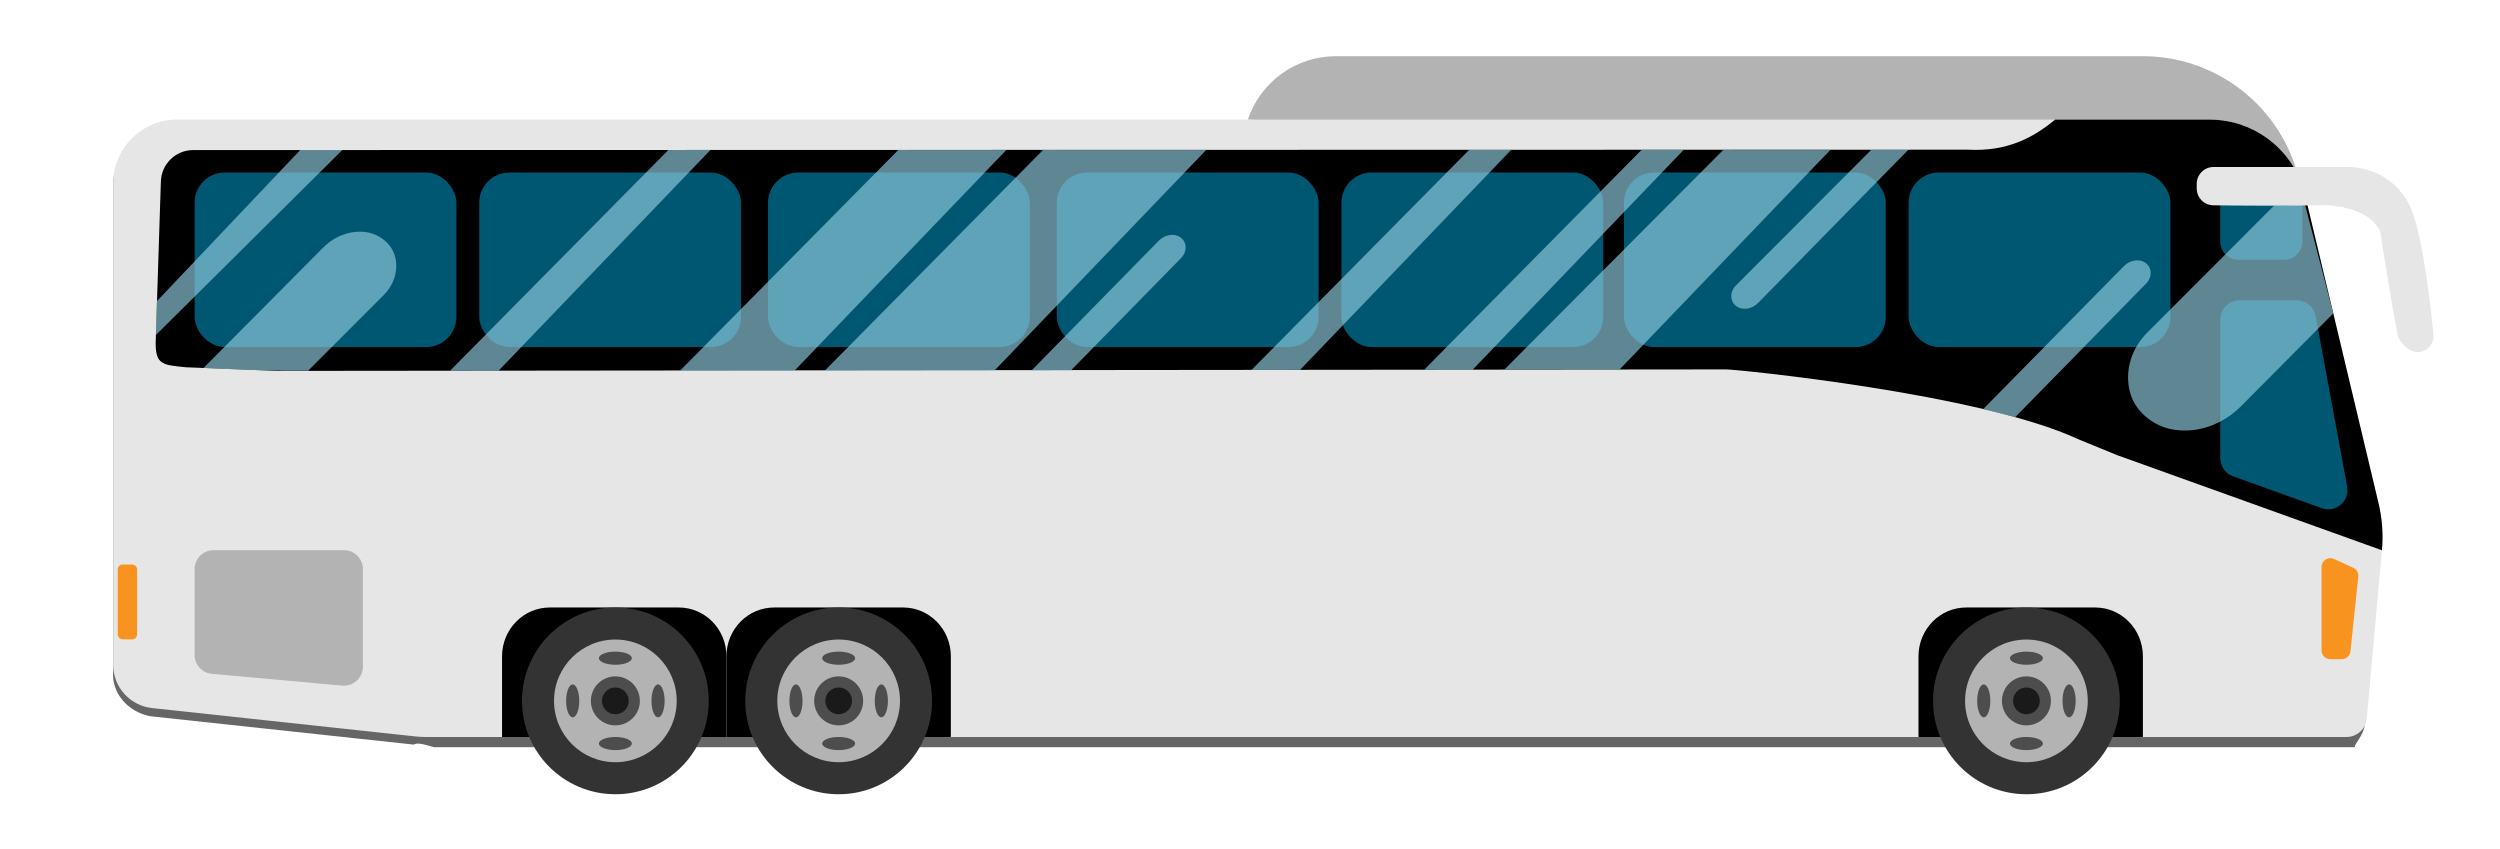 <svg xmlns="http://www.w3.org/2000/svg" width="1228.9" height="417.15" viewBox="0 0 1228.9 417.15"><g style="isolation:isolate;"><g id="Layer_2"><path d="M613.4,58.78h0c6.23-18.62,23.67-31.16,43.3-31.16h396.6c33.78,0,63.82,21.49,74.74,53.46l5.03,14.74-519.67-37.04Z" style="fill:#b3b3b3;"></path><path d="M86.03,61.78h999.14c22.32,0,41.73,15.32,46.9,37.04l36.12,151.54c1.8,7.57,2.37,15.38,1.67,23.13l-7.43,82.63c-.47,5.19-4.81,9.16-5.02,11.16H213.29c-6.66-2-8.31-2.09-9.96-1.27l-129.57-13.95c-10.88-2.17-19.12-11.35-18.12-22.29V93.17c-1-17.34,13.06-31.4,30.4-31.4Z" style="fill:#666;"></path><path d="M87.03,58.78h999.14c22.32,0,41.73,15.32,46.9,37.04l36.12,151.54c1.8,7.57,2.37,15.38,1.67,23.13l-7.43,82.63c-.47,5.19-4.81,9.16-10.02,9.16H209.29c-1.66,0-3.31-.09-4.96-.27l-129.57-13.95c-10.88-1.17-19.12-10.35-19.12-21.29V90.17c0-17.34,14.06-31.4,31.4-31.4Z" style="fill:#e6e6e6;"></path><path d="M91.1,180.51c-10.88-1.17-14.59-1.01-14.59-11.95l2.57-79.41c.28-8.57,7.3-15.38,15.87-15.38,135.12-.02,846.06-.19,872.37-.19,19.07,1.02,31.92-5.7,42.87-14.77.02-.01.04-.02.06-.02h75.88c22.35,0,41.78,15.34,46.96,37.08l36.11,151.49c1.8,7.54,2.36,15.32,1.68,23.04,0,.04-.05.07-.09.06l-130.16-46.75-19.03-7.8c-48.08-22.44-168.03-34.33-173-34.33l-712.34.74-45.16-1.8Z"></path></g><g id="Layer_3"><rect x="95.66" y="84.81" width="128.68" height="85.79" rx="14.81" ry="14.81" style="fill:#005772;"></rect><rect x="235.57" y="84.81" width="128.68" height="85.79" rx="14.81" ry="14.81" style="fill:#005772;"></rect><rect x="377.53" y="84.81" width="128.68" height="85.79" rx="14.81" ry="14.81" style="fill:#005772;"></rect><rect x="519.49" y="84.81" width="128.68" height="85.79" rx="14.81" ry="14.81" style="fill:#005772;"></rect><rect x="659.4" y="84.81" width="128.68" height="85.79" rx="14.81" ry="14.81" style="fill:#005772;"></rect><rect x="798.27" y="84.81" width="128.68" height="85.79" rx="14.81" ry="14.81" style="fill:#005772;"></rect><rect x="938.21" y="84.81" width="128.68" height="85.79" rx="14.81" ry="14.81" style="fill:#005772;"></rect><path d="M1100.85,147.62h28.14c4.56,0,8.46,3.25,9.29,7.73l15.5,83.85c1.32,7.17-5.62,13.07-12.48,10.61l-43.64-15.68c-3.75-1.35-6.25-4.9-6.25-8.89v-68.17c0-5.22,4.23-9.45,9.45-9.45Z" style="fill:#005772;"></path><path d="M1091.4,100.64h40.34v18.13c0,4.94-4,8.94-8.94,8.94h-22.47c-4.94,0-8.94-4-8.94-8.94v-18.13Z" style="fill:#005772;"></path></g><g id="Layer_4"><polygon points="147.58 73.75 76.97 148.19 76.63 164.68 168.26 73.75 147.58 73.75" style="fill:#8ec8db; mix-blend-mode:hard-light; opacity:.67;"></polygon><polygon points="328.51 73.75 221.24 182.22 245.1 182.2 349.19 73.75 328.51 73.75" style="fill:#8ec8db; mix-blend-mode:hard-light; opacity:.67;"></polygon><polygon points="722.09 73.75 615.23 181.81 639.08 181.79 742.77 73.75 722.09 73.75" style="fill:#8ec8db; mix-blend-mode:hard-light; opacity:.67;"></polygon><polygon points="806.86 73.75 700.08 181.73 723.93 181.7 827.54 73.75 806.86 73.75" style="fill:#8ec8db; mix-blend-mode:hard-light; opacity:.67;"></polygon><polygon points="847.03 73.75 739.57 181.57 796.13 181.63 899.65 73.76 847.03 73.75" style="fill:#8ec8db; mix-blend-mode:hard-light; opacity:.67;"></polygon><polygon points="441.53 73.75 334.26 182.22 390.55 182.21 494.63 73.76 441.53 73.75" style="fill:#8ec8db; mix-blend-mode:hard-light; opacity:.67;"></polygon><polygon points="512.68 73.75 405.41 182.22 488.79 182.21 592.87 73.76 512.68 73.75" style="fill:#8ec8db; mix-blend-mode:hard-light; opacity:.67;"></polygon><path d="M100.07,180.86l58.89-59.25c4.16-4.19,9.6-6.98,15.47-7.59,4.48-.47,9.6.21,14.17,3.8s6.04,8.15,6.18,12.28c.19,5.55-2.12,10.89-6.05,14.82l-37.24,37.29c-15.69.15-33.07-.4-51.42-1.36Z" style="fill:#8ec8db; mix-blend-mode:hard-light; opacity:.67;"></path><path d="M1146.95,154.05l-45.34,45.62c-6.45,6.49-14.87,10.82-23.98,11.77-6.94.72-14.88-.32-21.96-5.89s-9.36-12.62-9.58-19.04c-.29-8.6,3.29-16.88,9.37-22.97l62.35-62.43,15.25-.47,13.88,53.41Z" style="fill:#8ec8db; mix-blend-mode:hard-light; opacity:.67;"></path><path d="M506.94,182.22l62.71-63.94c1.53-1.54,3.52-2.56,5.68-2.79,1.64-.17,3.52.08,5.2,1.4s2.21,2.99,2.27,4.51c.07,2.04-.78,4-2.22,5.44l-54.28,55.38h-19.36Z" style="fill:#8ec8db; mix-blend-mode:hard-light; opacity:.67;"></path><path d="M974.88,201.07l69.15-70.26c1.53-1.54,3.52-2.56,5.68-2.79,1.64-.17,3.52.08,5.2,1.4s2.21,2.99,2.27,4.51c.07,2.04-.78,4-2.22,5.44l-64.37,65.68-15.71-3.98Z" style="fill:#8ec8db; mix-blend-mode:hard-light; opacity:.67;"></path><path d="M938.1,73.58l-73.92,75.37c-1.53,1.54-3.52,2.56-5.68,2.79-1.64.17-3.52-.08-5.2-1.4s-2.21-2.99-2.27-4.51c-.07-2.04.78-4,2.22-5.44l66.65-66.81h18.2Z" style="fill:#8ec8db; mix-blend-mode:hard-light; opacity:.67;"></path></g><g id="Layer_5"><path d="M1088.12,82.08h65.61c9.52,0,18.78,3.75,25.21,10.77,2.65,2.89,5.05,6.51,6.76,11.02,5.58,14.79,9.33,48.59,10.5,60.27.36,3.56-1.56,7.09-4.89,8.41-2.97,1.17-6.96.84-11.28-4.79-.76-.98-1.25-2.14-1.49-3.36-3.51-18.2-7.41-43.46-8.31-49.38-.18-1.2-.62-2.34-1.3-3.35-2.27-3.37-8.74-9.76-25.39-10.84-.26-.02-.53-.02-.79-.01-16.46.48-41.82.26-54.75.1-4.54-.06-8.18-3.75-8.18-8.29v-2.26c0-4.58,3.71-8.29,8.29-8.29Z" style="fill:#e6e6e6;"></path></g><g id="Layer_6"><path d="M943.06,362.27h110.3v-39.66c0-13.25-10.49-23.99-23.44-23.99h-63.43c-12.94,0-23.44,10.74-23.44,23.99v39.66Z"></path><path d="M357.1,362.27h110.3v-39.66c0-13.25-10.49-23.99-23.44-23.99h-63.43c-12.94,0-23.44,10.74-23.44,23.99v39.66Z"></path><path d="M246.8,362.27h110.3v-39.66c0-13.25-10.49-23.99-23.44-23.99h-63.43c-12.94,0-23.44,10.74-23.44,23.99v39.66Z"></path></g><g id="Layer_7"><circle cx="996.11" cy="344.52" r="45.9" style="fill:#333;"></circle><circle cx="996.11" cy="344.52" r="30.15" style="fill:#b3b3b3;"></circle><circle cx="996.11" cy="344.52" r="12.04" style="fill:#4d4d4d;"></circle><circle cx="996.11" cy="344.52" r="6.58" style="fill:#1a1a1a;"></circle><ellipse cx="996.11" cy="323.54" rx="8.09" ry="3.23" style="fill:#4d4d4d;"></ellipse><ellipse cx="996.11" cy="365.5" rx="8.09" ry="3.23" style="fill:#4d4d4d;"></ellipse><ellipse cx="1017.09" cy="344.52" rx="3.23" ry="8.09" style="fill:#4d4d4d;"></ellipse><ellipse cx="975.13" cy="344.52" rx="3.23" ry="8.09" style="fill:#4d4d4d;"></ellipse><circle cx="412.25" cy="344.52" r="45.9" style="fill:#333;"></circle><circle cx="412.25" cy="344.52" r="30.15" style="fill:#b3b3b3;"></circle><circle cx="412.25" cy="344.52" r="12.04" style="fill:#4d4d4d;"></circle><circle cx="412.25" cy="344.52" r="6.58" style="fill:#1a1a1a;"></circle><ellipse cx="412.25" cy="323.54" rx="8.09" ry="3.23" style="fill:#4d4d4d;"></ellipse><ellipse cx="412.25" cy="365.5" rx="8.09" ry="3.23" style="fill:#4d4d4d;"></ellipse><ellipse cx="433.23" cy="344.52" rx="3.23" ry="8.09" style="fill:#4d4d4d;"></ellipse><ellipse cx="391.27" cy="344.52" rx="3.23" ry="8.09" style="fill:#4d4d4d;"></ellipse><circle cx="302.49" cy="344.52" r="45.9" style="fill:#333;"></circle><circle cx="302.49" cy="344.52" r="30.15" style="fill:#b3b3b3;"></circle><circle cx="302.49" cy="344.52" r="12.04" style="fill:#4d4d4d;"></circle><circle cx="302.49" cy="344.52" r="6.58" style="fill:#1a1a1a;"></circle><ellipse cx="302.49" cy="323.54" rx="8.09" ry="3.23" style="fill:#4d4d4d;"></ellipse><ellipse cx="302.49" cy="365.5" rx="8.09" ry="3.23" style="fill:#4d4d4d;"></ellipse><ellipse cx="323.47" cy="344.52" rx="3.23" ry="8.09" style="fill:#4d4d4d;"></ellipse><ellipse cx="281.51" cy="344.52" rx="3.23" ry="8.09" style="fill:#4d4d4d;"></ellipse><path d="M104.96,270.45h64.12c5.14,0,9.3,4.17,9.3,9.3v48c0,5.47-4.7,9.76-10.14,9.27l-64.12-5.81c-4.79-.43-8.46-4.45-8.46-9.27v-42.18c0-5.14,4.17-9.3,9.3-9.3Z" style="fill:#b3b3b3;"></path></g><g id="Layer_8"><path d="M1147.3,274.76l9.45,4.33c1.68.77,2.69,2.53,2.49,4.38l-3.86,36.71c-.23,2.2-2.08,3.86-4.29,3.86h-5.59c-2.38,0-4.32-1.93-4.32-4.32v-41.04c0-3.14,3.26-5.23,6.11-3.92Z" style="fill:#f7931e;"></path><rect x="57.87" y="277.49" width="9.53" height="36.77" rx="2.38" ry="2.38" style="fill:#f7931e;"></rect></g></g></svg>